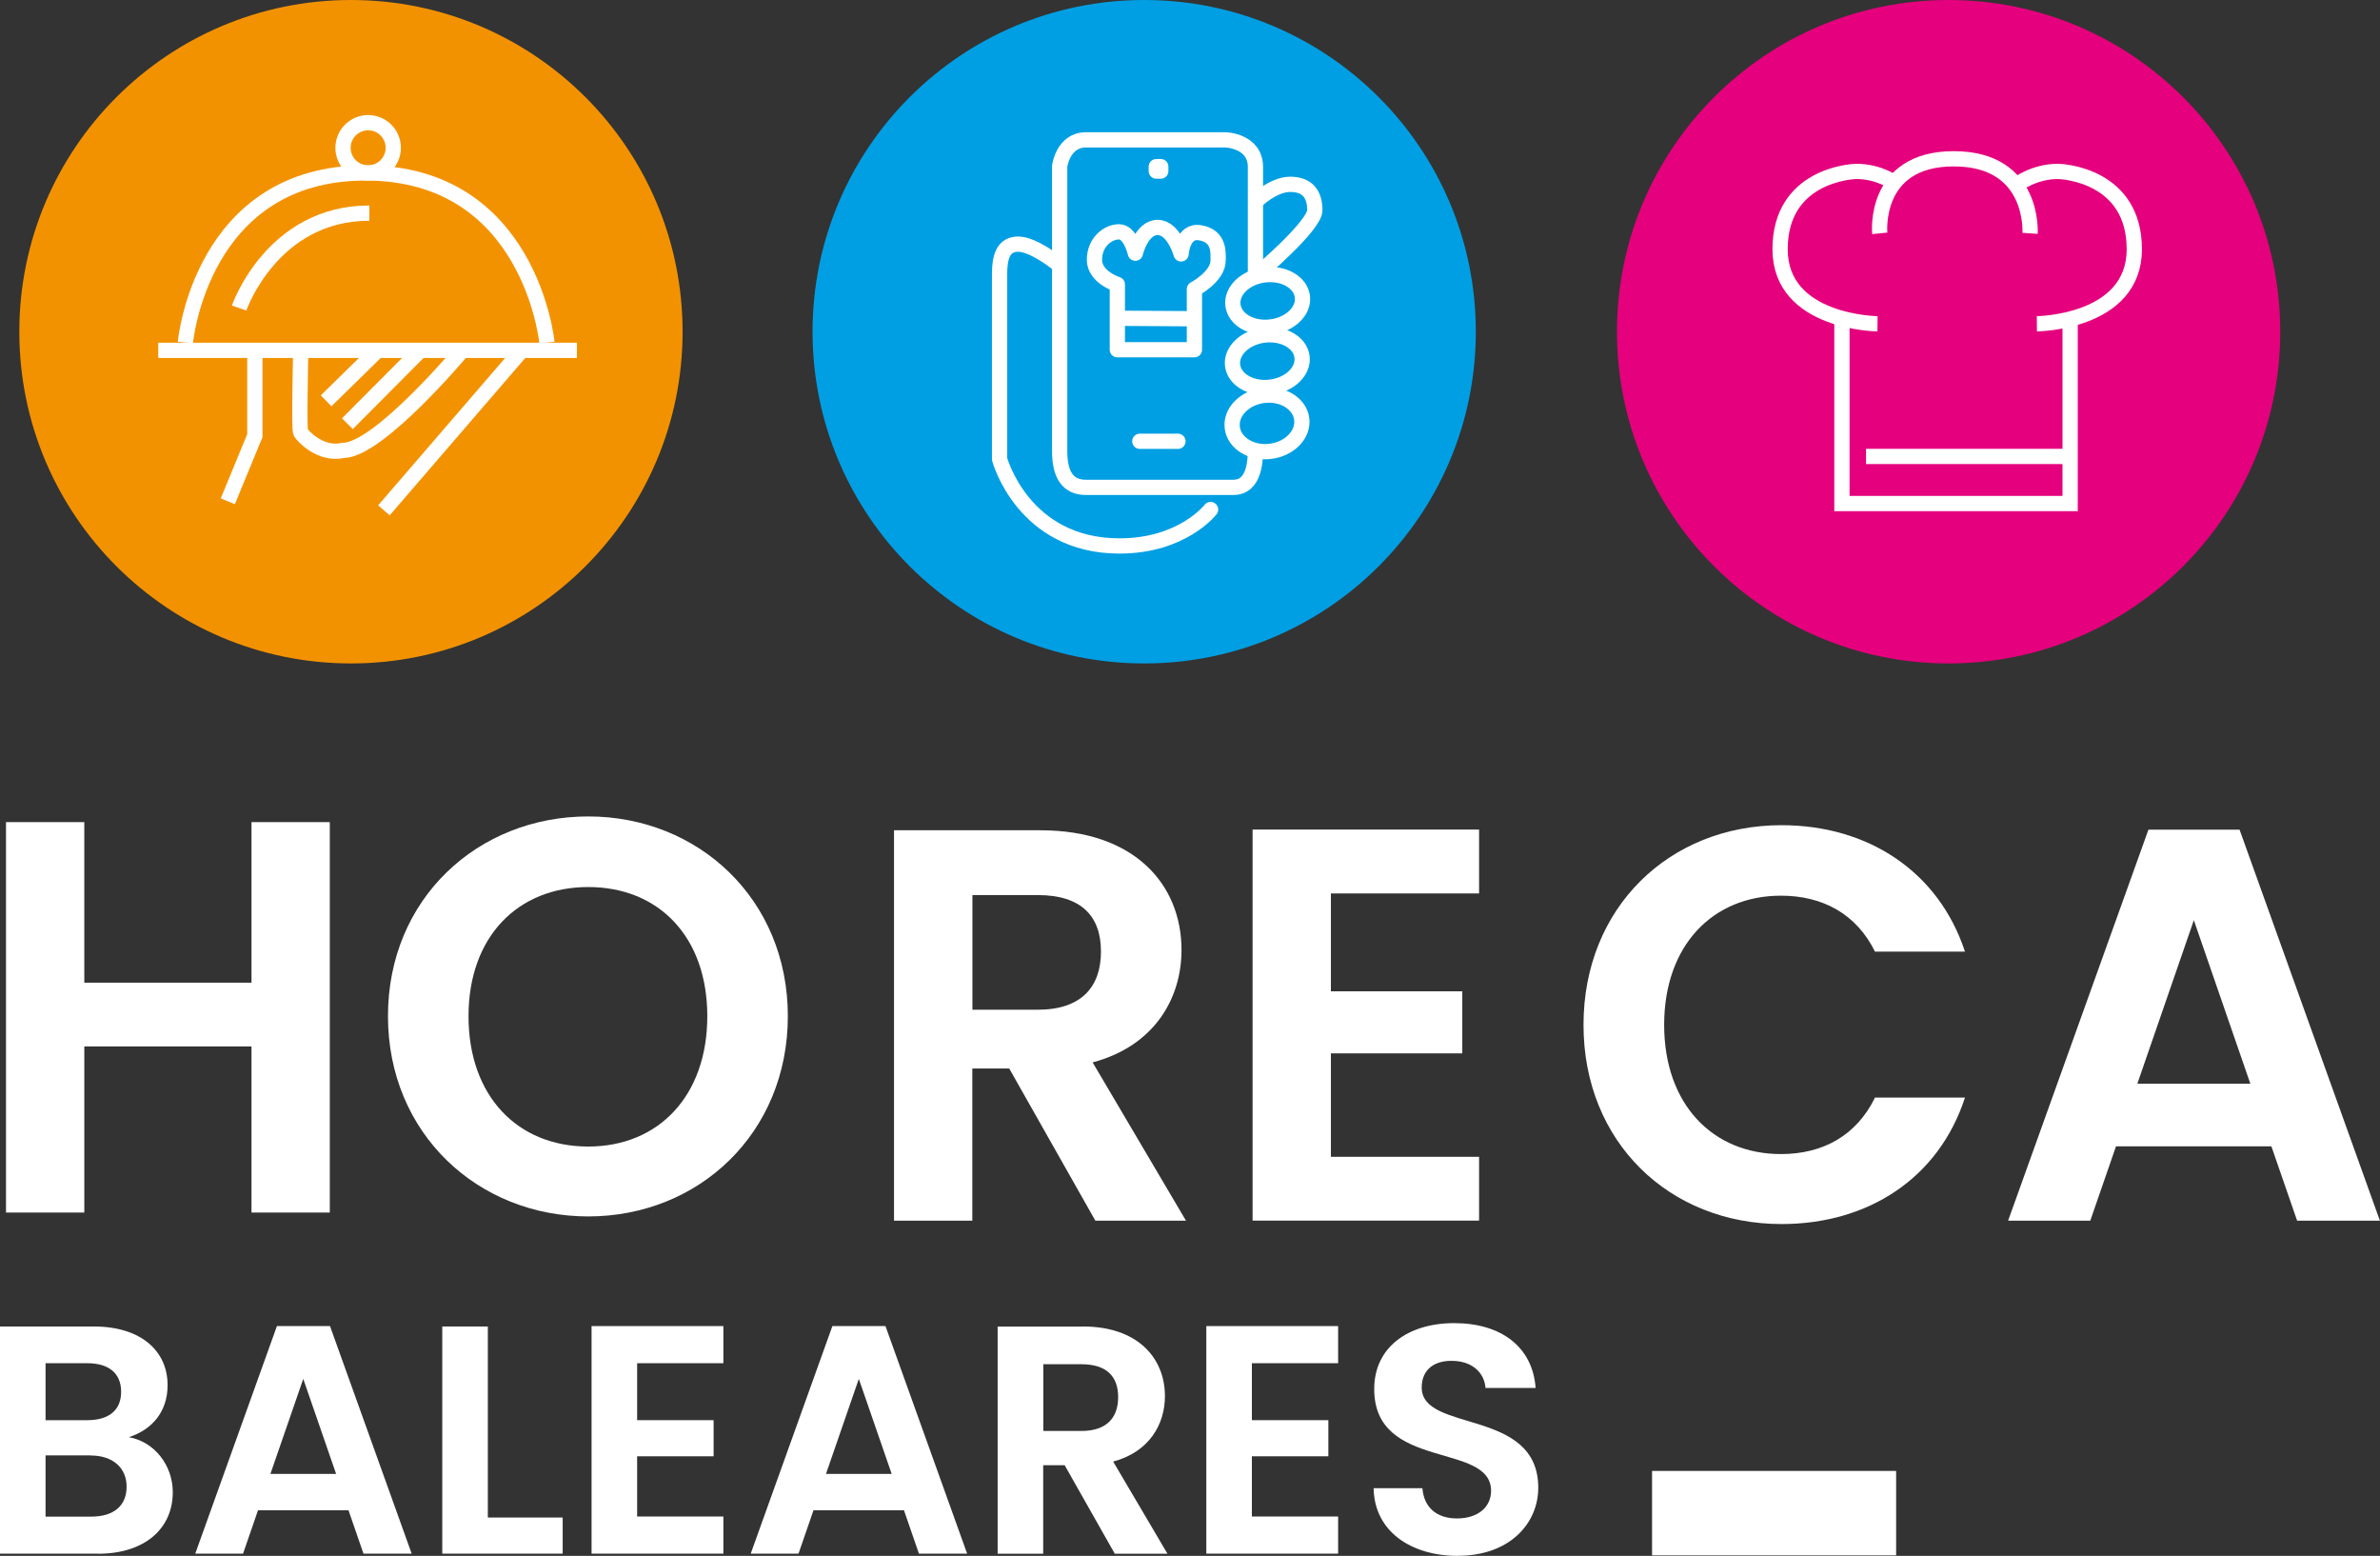 <svg xmlns="http://www.w3.org/2000/svg" id="uuid-5cae7806-7fc2-4064-8373-7458c8f1bdde" viewBox="0 0 234.03 152.95"><rect x="0" y="0" width="234.03" height="152.95" fill="#333333" stroke="none"/><defs><style>.uuid-4d5d59e0-84c7-4ebb-8c1f-bc6e31c2abf0{fill:#e5007d;}.uuid-4d5d59e0-84c7-4ebb-8c1f-bc6e31c2abf0,.uuid-b4c5988c-44d4-49c0-a263-87f856fea167,.uuid-eda97995-bbc0-4ed9-b372-828a12ff50a1,.uuid-c0b0464c-cc50-4ad2-aeb6-121220862d28{stroke-width:0px;}.uuid-59be8a86-9ca8-41d8-b4c8-8904c900c5e1{stroke-width:8.3px;}.uuid-59be8a86-9ca8-41d8-b4c8-8904c900c5e1,.uuid-85e78045-7a9d-4b6c-84dd-2e1482c85055,.uuid-9c423b4a-3d20-4313-b277-6cd5af1b2fc2,.uuid-fa1ed209-0a0d-4c2c-97d8-b11cd0d2ca73,.uuid-5494b7eb-0679-49b8-8755-ba2613b7d40e{stroke:#fff;}.uuid-59be8a86-9ca8-41d8-b4c8-8904c900c5e1,.uuid-fa1ed209-0a0d-4c2c-97d8-b11cd0d2ca73{stroke-miterlimit:10;}.uuid-59be8a86-9ca8-41d8-b4c8-8904c900c5e1,.uuid-c0b0464c-cc50-4ad2-aeb6-121220862d28{fill:#fff;}.uuid-85e78045-7a9d-4b6c-84dd-2e1482c85055{stroke-linecap:round;}.uuid-85e78045-7a9d-4b6c-84dd-2e1482c85055,.uuid-9c423b4a-3d20-4313-b277-6cd5af1b2fc2,.uuid-fa1ed209-0a0d-4c2c-97d8-b11cd0d2ca73,.uuid-5494b7eb-0679-49b8-8755-ba2613b7d40e{fill:none;}.uuid-85e78045-7a9d-4b6c-84dd-2e1482c85055,.uuid-fa1ed209-0a0d-4c2c-97d8-b11cd0d2ca73,.uuid-5494b7eb-0679-49b8-8755-ba2613b7d40e{stroke-width:1.5px;}.uuid-85e78045-7a9d-4b6c-84dd-2e1482c85055,.uuid-5494b7eb-0679-49b8-8755-ba2613b7d40e{stroke-linejoin:round;}.uuid-9c423b4a-3d20-4313-b277-6cd5af1b2fc2{stroke-miterlimit:10;stroke-width:1.5px;}.uuid-b4c5988c-44d4-49c0-a263-87f856fea167{fill:#009fe3;}.uuid-eda97995-bbc0-4ed9-b372-828a12ff50a1{fill:#f39200;}.uuid-f6f0449a-b40b-4bd0-8558-0611009c7fed{isolation:isolate;}</style></defs><circle class="uuid-eda97995-bbc0-4ed9-b372-828a12ff50a1" cx="34.51" cy="32.61" r="32.61"></circle><line class="uuid-fa1ed209-0a0d-4c2c-97d8-b11cd0d2ca73" x1="15.56" y1="34.44" x2="56.73" y2="34.44"></line><path class="uuid-fa1ed209-0a0d-4c2c-97d8-b11cd0d2ca73" d="M18.23,33.67s1.5-16.67,17.72-16.67,17.83,16.67,17.83,16.67"></path><path class="uuid-fa1ed209-0a0d-4c2c-97d8-b11cd0d2ca73" d="M23.51,30.28s3.22-9.33,12.81-9.33"></path><circle class="uuid-fa1ed209-0a0d-4c2c-97d8-b11cd0d2ca73" cx="36.2" cy="14.53" r="2.47"></circle><polyline class="uuid-fa1ed209-0a0d-4c2c-97d8-b11cd0d2ca73" points="25.06 35.11 25.06 42.83 22.4 49.28"></polyline><path class="uuid-fa1ed209-0a0d-4c2c-97d8-b11cd0d2ca73" d="M29.56,35.11s-.16,7.11,0,7.39,1.89,2.28,4.17,1.78c3.5,0,11.72-9.83,11.72-9.83"></path><line class="uuid-fa1ed209-0a0d-4c2c-97d8-b11cd0d2ca73" x1="36.9" y1="34.67" x2="32.07" y2="39.4"></line><line class="uuid-fa1ed209-0a0d-4c2c-97d8-b11cd0d2ca73" x1="41.34" y1="34.44" x2="34.16" y2="41.65"></line><line class="uuid-fa1ed209-0a0d-4c2c-97d8-b11cd0d2ca73" x1="51.31" y1="34.44" x2="37.75" y2="50.17"></line><circle class="uuid-b4c5988c-44d4-49c0-a263-87f856fea167" cx="112.51" cy="32.61" r="32.61"></circle><path class="uuid-fa1ed209-0a0d-4c2c-97d8-b11cd0d2ca73" d="M123.45,27.61v-11.19c0-2.58-2.92-2.67-2.92-2.67h-13.75c-2.25,0-2.58,2.58-2.58,2.58v28.02c0,2.36.83,3.56,2.58,3.56h14.5c2.17,0,2.17-2.86,2.17-3.83"></path><ellipse class="uuid-9c423b4a-3d20-4313-b277-6cd5af1b2fc2" cx="124.65" cy="29.58" rx="3.44" ry="2.58" transform="translate(-2.68 15.48) rotate(-7.03)"></ellipse><ellipse class="uuid-9c423b4a-3d20-4313-b277-6cd5af1b2fc2" cx="124.62" cy="35.5" rx="3.44" ry="2.58" transform="translate(-3.41 15.52) rotate(-7.03)"></ellipse><ellipse class="uuid-9c423b4a-3d20-4313-b277-6cd5af1b2fc2" cx="124.59" cy="41.62" rx="3.44" ry="2.77" transform="translate(-4.16 15.56) rotate(-7.03)"></ellipse><path class="uuid-fa1ed209-0a0d-4c2c-97d8-b11cd0d2ca73" d="M123.45,19.83s1.71-1.71,3.42-1.71,2.42,1,2.42,2.54-5.58,6.25-5.58,6.25"></path><path class="uuid-5494b7eb-0679-49b8-8755-ba2613b7d40e" d="M117.41,34.38h-7.54v-6.42s-2.25-.71-2.25-2.42,1.29-2.75,2.42-2.75,1.6,2.1,1.6,2.1c0,0,.6-2.53,2.19-2.53s2.31,2.6,2.31,2.6c0,0,.13-2.36,1.85-2.08,1.96.31,1.79,2,1.79,2.71,0,1.62-2.33,2.83-2.33,2.83v5.96s-.04,0-.04,0Z"></path><rect class="uuid-5494b7eb-0679-49b8-8755-ba2613b7d40e" x="113.7" y="16.38" width=".44" height=".44"></rect><line class="uuid-85e78045-7a9d-4b6c-84dd-2e1482c85055" x1="112.08" y1="43.38" x2="115.83" y2="43.38"></line><line class="uuid-85e78045-7a9d-4b6c-84dd-2e1482c85055" x1="110.41" y1="31.29" x2="116.95" y2="31.33"></line><path class="uuid-85e78045-7a9d-4b6c-84dd-2e1482c85055" d="M103.83,25.79s-2.25-1.79-3.71-1.79-1.83,1.25-1.83,2.92v18.21s2.29,8.54,11.79,8.54c6.21,0,8.96-3.58,8.96-3.58"></path><circle class="uuid-4d5d59e0-84c7-4ebb-8c1f-bc6e31c2abf0" cx="191.61" cy="32.61" r="32.61"></circle><path class="uuid-fa1ed209-0a0d-4c2c-97d8-b11cd0d2ca73" d="M184.62,31.83s-9.58-.08-9.58-7.33,7.01-7.65,7.51-7.65c2.36,0,3.99,1.28,3.99,1.28"></path><path class="uuid-fa1ed209-0a0d-4c2c-97d8-b11cd0d2ca73" d="M200.29,31.83s9.58-.08,9.58-7.33-7.01-7.65-7.51-7.65c-2.36,0-3.99,1.28-3.99,1.28"></path><path class="uuid-fa1ed209-0a0d-4c2c-97d8-b11cd0d2ca73" d="M184.84,22.94s-.72-7.33,7.28-7.33,7.5,7.33,7.5,7.33"></path><polyline class="uuid-fa1ed209-0a0d-4c2c-97d8-b11cd0d2ca73" points="181.12 31.46 181.12 49.5 203.56 49.5 203.56 31.37"></polyline><line class="uuid-fa1ed209-0a0d-4c2c-97d8-b11cd0d2ca73" x1="203.16" y1="44.87" x2="183.49" y2="44.87"></line><g class="uuid-f6f0449a-b40b-4bd0-8558-0611009c7fed"><g class="uuid-f6f0449a-b40b-4bd0-8558-0611009c7fed"><path class="uuid-c0b0464c-cc50-4ad2-aeb6-121220862d28" d="M24.73,102.87H8.29v16.33H.59v-38.38h7.7v15.78h16.44v-15.78h7.7v38.38h-7.7v-16.33Z"></path><path class="uuid-c0b0464c-cc50-4ad2-aeb6-121220862d28" d="M57.84,119.58c-10.83,0-19.69-8.14-19.69-19.69s8.85-19.63,19.69-19.63,19.63,8.14,19.63,19.63-8.74,19.69-19.63,19.69ZM57.84,112.71c6.93,0,11.71-5,11.71-12.81s-4.78-12.7-11.71-12.7-11.77,4.89-11.77,12.7,4.78,12.81,11.77,12.81Z"></path></g></g><g class="uuid-f6f0449a-b40b-4bd0-8558-0611009c7fed"><g class="uuid-f6f0449a-b40b-4bd0-8558-0611009c7fed"><path class="uuid-c0b0464c-cc50-4ad2-aeb6-121220862d28" d="M102.32,81.62c9.24,0,13.86,5.33,13.86,11.77,0,4.67-2.58,9.4-8.74,11.05l9.18,15.56h-8.91l-8.47-14.96h-3.63v14.96h-7.7v-38.38h14.41ZM102.05,87.99h-6.43v11.27h6.43c4.29,0,6.21-2.25,6.21-5.72s-1.92-5.55-6.21-5.55Z"></path><path class="uuid-c0b0464c-cc50-4ad2-aeb6-121220862d28" d="M145.44,87.83h-14.57v9.62h12.92v6.1h-12.92v10.17h14.57v6.27h-22.27v-38.44h22.27v6.27Z"></path></g></g><g class="uuid-f6f0449a-b40b-4bd0-8558-0611009c7fed"><g class="uuid-f6f0449a-b40b-4bd0-8558-0611009c7fed"><path class="uuid-c0b0464c-cc50-4ad2-aeb6-121220862d28" d="M175.18,81.12c8.52,0,15.45,4.56,18.04,12.43h-8.85c-1.81-3.68-5.12-5.5-9.24-5.5-6.71,0-11.49,4.89-11.49,12.7s4.78,12.7,11.49,12.7c4.12,0,7.42-1.82,9.24-5.55h8.85c-2.58,7.92-9.51,12.43-18.04,12.43-11.05,0-19.47-8.08-19.47-19.58s8.41-19.63,19.47-19.63Z"></path><path class="uuid-c0b0464c-cc50-4ad2-aeb6-121220862d28" d="M223.36,112.69h-15.29l-2.53,7.31h-8.08l13.8-38.44h8.96l13.8,38.44h-8.14l-2.53-7.31ZM215.72,90.47l-5.55,16.06h11.11l-5.55-16.06Z"></path></g></g><g class="uuid-f6f0449a-b40b-4bd0-8558-0611009c7fed"><g class="uuid-f6f0449a-b40b-4bd0-8558-0611009c7fed"><path class="uuid-c0b0464c-cc50-4ad2-aeb6-121220862d28" d="M9.63,152.73H0v-22.33h9.22c4.67,0,7.26,2.43,7.26,5.76,0,2.72-1.63,4.42-3.81,5.12,2.53.45,4.32,2.78,4.32,5.41,0,3.55-2.72,6.05-7.36,6.05ZM8.58,134.01h-4.1v5.6h4.1c2.11,0,3.33-.96,3.33-2.79s-1.22-2.81-3.33-2.81ZM8.9,143.07h-4.42v6.02h4.51c2.18,0,3.46-1.06,3.46-2.94s-1.38-3.07-3.55-3.07Z"></path><path class="uuid-c0b0464c-cc50-4ad2-aeb6-121220862d28" d="M34.27,148.47h-8.9l-1.47,4.26h-4.7l8.03-22.37h5.22l8.03,22.37h-4.74l-1.47-4.26ZM29.82,135.55l-3.23,9.34h6.46l-3.23-9.34Z"></path><path class="uuid-c0b0464c-cc50-4ad2-aeb6-121220862d28" d="M47.97,130.4v18.78h7.36v3.55h-11.84v-22.33h4.48Z"></path><path class="uuid-c0b0464c-cc50-4ad2-aeb6-121220862d28" d="M71.13,134.01h-8.48v5.6h7.52v3.55h-7.52v5.92h8.48v3.65h-12.96v-22.37h12.96v3.65Z"></path><path class="uuid-c0b0464c-cc50-4ad2-aeb6-121220862d28" d="M88.89,148.47h-8.9l-1.47,4.26h-4.7l8.03-22.37h5.22l8.03,22.37h-4.74l-1.47-4.26ZM84.45,135.55l-3.23,9.34h6.46l-3.23-9.34Z"></path><path class="uuid-c0b0464c-cc50-4ad2-aeb6-121220862d28" d="M106.49,130.4c5.38,0,8.06,3.1,8.06,6.85,0,2.72-1.5,5.47-5.09,6.43l5.34,9.06h-5.18l-4.93-8.7h-2.11v8.7h-4.48v-22.33h8.38ZM106.33,134.11h-3.74v6.56h3.74c2.5,0,3.62-1.31,3.62-3.33s-1.12-3.23-3.62-3.23Z"></path><path class="uuid-c0b0464c-cc50-4ad2-aeb6-121220862d28" d="M131.58,134.01h-8.48v5.6h7.52v3.55h-7.52v5.92h8.48v3.65h-12.96v-22.37h12.96v3.65Z"></path><path class="uuid-c0b0464c-cc50-4ad2-aeb6-121220862d28" d="M143.36,152.95c-4.64,0-8.22-2.43-8.29-6.65h4.8c.13,1.79,1.31,2.97,3.39,2.97s3.36-1.12,3.36-2.72c0-4.83-11.52-1.92-11.49-10.02,0-4.03,3.26-6.46,7.87-6.46s7.71,2.34,8,6.37h-4.93c-.1-1.47-1.28-2.62-3.2-2.66-1.76-.06-3.07.8-3.07,2.62,0,4.48,11.46,1.98,11.46,9.85,0,3.52-2.82,6.69-7.9,6.69Z"></path></g></g><line class="uuid-59be8a86-9ca8-41d8-b4c8-8904c900c5e1" x1="162.45" y1="148.75" x2="186.45" y2="148.75"></line></svg>